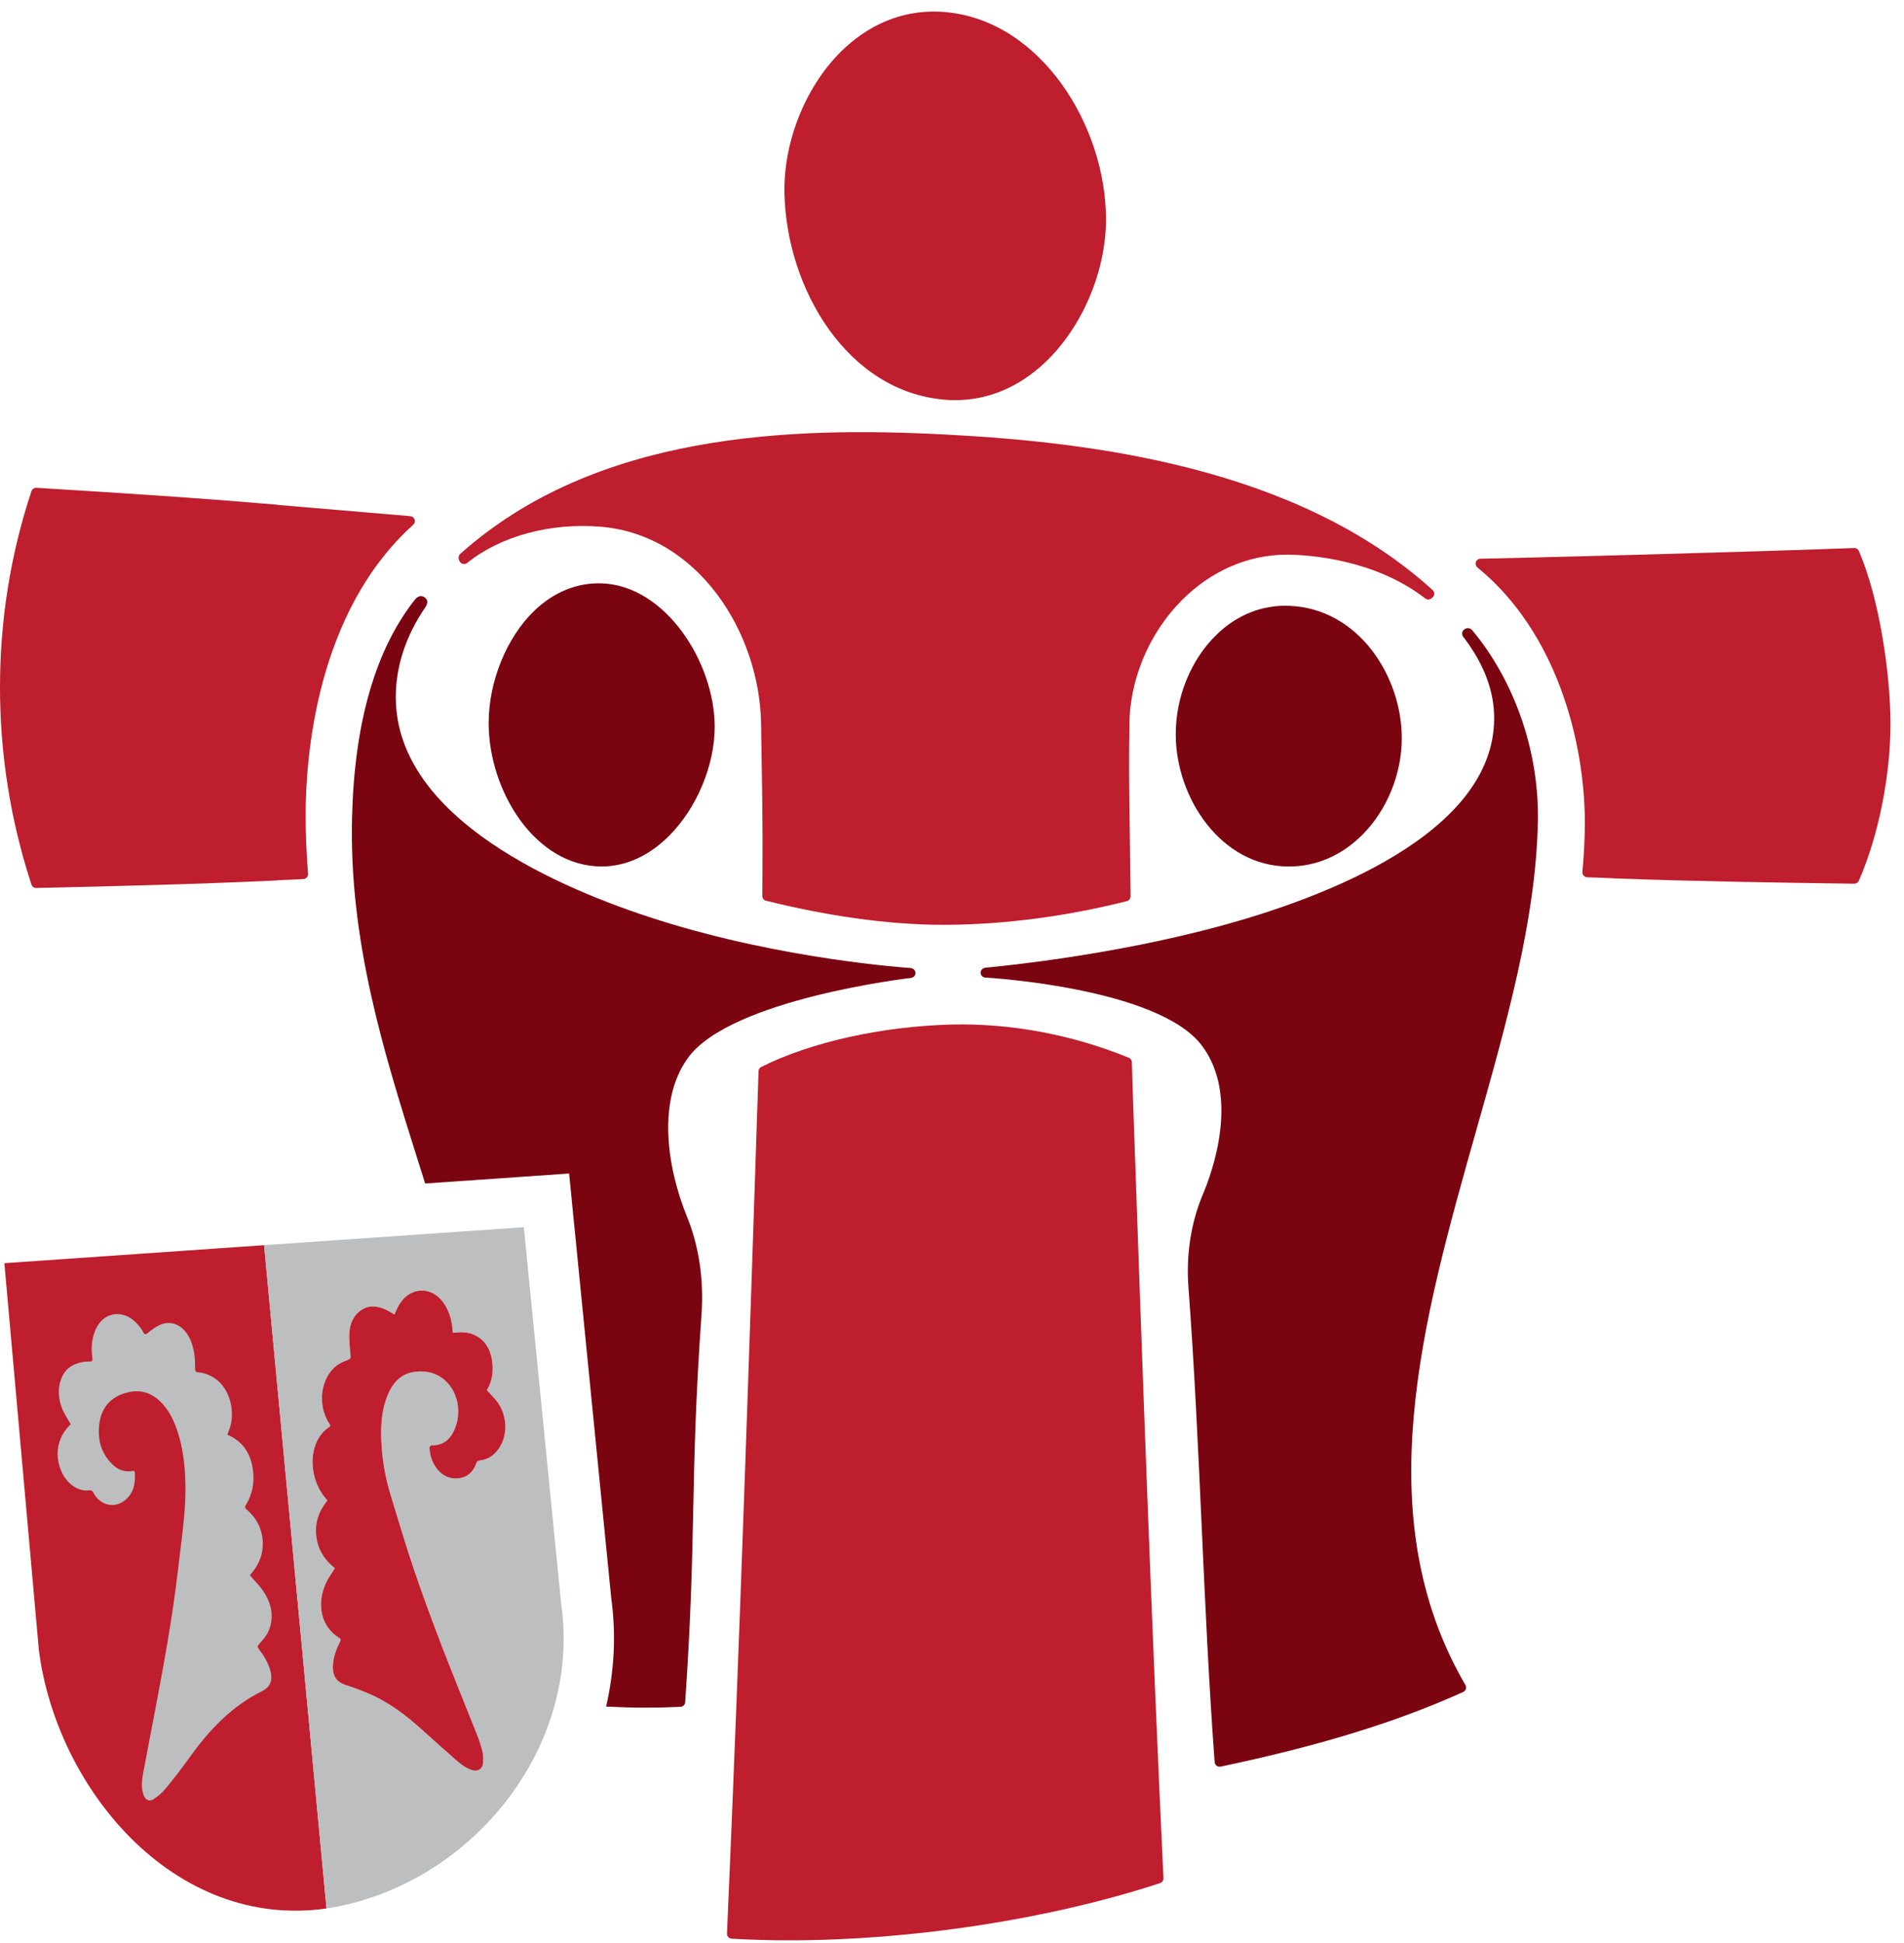 <?xml version="1.0" encoding="UTF-8" standalone="no"?>
<!DOCTYPE svg PUBLIC "-//W3C//DTD SVG 1.1//EN" "http://www.w3.org/Graphics/SVG/1.1/DTD/svg11.dtd">
<svg width="100%" height="100%" viewBox="0 0 450 459" version="1.1" xmlns="http://www.w3.org/2000/svg" xmlns:xlink="http://www.w3.org/1999/xlink" xml:space="preserve" xmlns:serif="http://www.serif.com/" style="fill-rule:evenodd;clip-rule:evenodd;stroke-linejoin:round;stroke-miterlimit:2;">
    <g transform="matrix(4.167,0,0,4.167,0,0)">
        <path d="M34.126,49.122L34.129,49.122C35.492,49.122 36.813,48.521 37.949,47.385C39.523,45.81 40.539,43.381 40.537,41.197C40.532,37.541 37.735,33.195 34.135,33.072C32.731,33.02 31.399,33.566 30.291,34.638C28.725,36.152 27.715,38.648 27.716,40.997C27.718,44.838 30.352,49.119 34.126,49.122Z" style="fill:rgb(122,4,16);fill-rule:nonzero;"/>
        <path d="M73.097,49.124C74.653,49.124 76.096,48.502 77.271,47.326C78.674,45.921 79.51,43.868 79.507,41.834C79.502,38.342 77.054,34.485 73.107,34.344C71.59,34.289 70.169,34.852 69.011,35.971C67.552,37.38 66.684,39.497 66.687,41.634C66.692,45.251 69.269,49.124 73.097,49.124Z" style="fill:rgb(122,4,16);fill-rule:nonzero;"/>
        <path d="M87.226,46.627C87.315,42.636 85.916,38.621 83.499,35.723C83.367,35.576 83.172,35.58 83.043,35.69C82.928,35.789 82.874,35.953 83.005,36.118C84.169,37.634 84.754,39.184 84.746,40.741C84.717,47.288 75.049,50.904 69.288,52.476C63.001,54.192 56.606,54.795 55.898,54.858C55.753,54.871 55.618,54.994 55.618,55.139C55.618,55.288 55.734,55.411 55.883,55.419C55.98,55.424 65.675,55.983 68.162,59.268C70.326,62.128 68.761,66.442 68.23,67.697C67.552,69.298 67.267,71.123 67.406,72.974C67.744,77.469 67.954,82.066 68.156,86.511C68.356,90.903 68.563,95.444 68.893,99.898C68.899,99.979 68.94,100.053 69.004,100.101C69.053,100.138 69.113,100.158 69.173,100.158C69.192,100.158 69.211,100.156 69.23,100.152C74.836,98.974 79.207,97.63 82.989,95.921C83.061,95.889 83.116,95.827 83.14,95.751C83.164,95.676 83.155,95.594 83.115,95.525C77.539,85.961 80.682,74.856 83.721,64.116C85.46,57.97 87.103,52.165 87.226,46.627Z" style="fill:rgb(122,4,16);fill-rule:nonzero;"/>
        <path d="M53.588,22.66C53.786,22.676 53.983,22.685 54.178,22.685C56.003,22.685 57.729,21.977 59.199,20.618C61.355,18.625 62.741,15.396 62.73,12.392C62.711,7.136 59.052,1.178 53.637,0.686C51.529,0.494 49.536,1.206 47.888,2.744C45.762,4.728 44.429,7.952 44.493,10.958C44.608,16.351 48.042,22.202 53.588,22.66Z" style="fill:rgb(190,30,45);fill-rule:nonzero;"/>
        <path d="M53.626,24.634C44.842,24.176 33.771,24.532 26.077,31.426C26.021,31.477 26.016,31.579 26.013,31.655C26.011,31.731 26.068,31.834 26.121,31.889C26.221,31.993 26.385,32.002 26.498,31.913C28.4,30.383 31.239,29.618 34.102,29.864C39.621,30.342 43.044,35.86 43.164,40.917C43.213,43.782 43.266,46.601 43.247,49.394L43.238,50.791C43.238,50.92 43.325,51.033 43.451,51.064C46.762,51.885 50.235,52.429 53.513,52.429C53.588,52.429 53.663,52.429 53.737,52.428C57.007,52.408 60.525,51.944 63.912,51.086C64.037,51.054 64.124,50.941 64.123,50.812L64.119,50.291C64.095,47.345 64.005,44.284 64.059,41.256C64.023,38.627 65.141,35.919 67.049,34.01C68.706,32.353 70.812,31.444 72.989,31.444C73.023,31.444 73.058,31.444 73.093,31.445C74.178,31.459 77.941,31.681 80.839,33.928C80.944,34.009 81.092,34.006 81.192,33.92L81.248,33.872C81.31,33.821 81.347,33.744 81.348,33.663C81.35,33.582 81.317,33.505 81.256,33.451C73.528,26.438 61.786,25.06 53.626,24.634Z" style="fill:rgb(190,30,45);fill-rule:nonzero;"/>
        <path d="M23.274,29.262L15.775,28.626C15.753,28.618 15.73,28.613 15.707,28.612C11.145,28.22 6.652,27.936 2.067,27.655C1.944,27.649 1.824,27.726 1.784,27.846C0.599,31.414 0,35.154 0,38.963C0,42.777 0.601,46.54 1.784,50.147C1.822,50.262 1.929,50.34 2.05,50.34L2.056,50.34C6.445,50.242 11.114,50.129 15.697,49.915C15.719,49.913 15.742,49.909 15.763,49.902L17.205,49.836C17.281,49.832 17.352,49.798 17.402,49.741C17.452,49.685 17.477,49.61 17.471,49.534C17.381,48.363 17.334,47.258 17.334,46.249C17.333,42.941 17.926,34.712 23.438,29.749C23.521,29.674 23.551,29.557 23.516,29.452C23.48,29.346 23.385,29.271 23.274,29.262Z" style="fill:rgb(190,30,45);fill-rule:nonzero;"/>
        <path d="M105.431,31.236C105.385,31.129 105.256,31.055 105.163,31.067C99.802,31.281 84.776,31.673 83.975,31.673L83.972,31.673C83.854,31.673 83.748,31.748 83.709,31.859C83.669,31.971 83.704,32.095 83.796,32.17C88.288,35.828 89.888,42.042 89.889,46.638C89.889,47.492 89.843,48.431 89.752,49.429C89.745,49.506 89.77,49.582 89.821,49.639C89.871,49.697 89.944,49.732 90.021,49.734L91.466,49.787C91.487,49.793 91.508,49.796 91.529,49.797C96.17,49.967 100.813,50.039 105.17,50.098L105.174,50.098C105.285,50.098 105.386,50.033 105.43,49.931C106.538,47.405 107.225,43.997 107.224,41.037C107.223,38.226 106.606,33.956 105.431,31.236Z" style="fill:rgb(190,30,45);fill-rule:nonzero;"/>
        <path d="M64.198,60.214C64.195,60.103 64.126,60.006 64.023,59.964C60.79,58.646 57.301,58 53.963,58.083C50.003,58.186 45.972,59.084 43.179,60.485C43.087,60.531 43.028,60.623 43.024,60.726C42.5,76.502 41.957,93.094 41.234,109.615C41.227,109.768 41.345,109.898 41.498,109.907C42.559,109.969 43.651,110 44.765,110C51.709,110 59.496,108.818 65.796,106.757C65.916,106.717 65.995,106.603 65.989,106.477C65.287,91.581 64.789,77.369 64.262,62.322L64.198,60.214Z" style="fill:rgb(190,30,45);fill-rule:nonzero;"/>
        <path d="M51.658,54.88C51.366,54.857 44.426,54.393 37.369,52.165C31.804,50.408 22.466,46.431 22.449,39.539C22.445,37.788 23.015,36.053 24.115,34.439C24.302,34.161 24.239,34.002 24.125,33.899C24.013,33.798 23.78,33.684 23.53,33.999C21.308,36.808 20.112,40.919 19.969,46.258C19.779,53.35 21.777,59.684 23.709,65.809C23.844,66.238 23.979,66.666 24.113,67.094L32.279,66.528L34.666,90.573C34.956,92.669 34.839,94.754 34.377,96.749C35.124,96.786 35.866,96.81 36.598,96.81C37.271,96.81 37.937,96.794 38.596,96.763C38.738,96.756 38.852,96.644 38.862,96.502C39.192,91.702 39.257,88.572 39.32,85.546C39.383,82.5 39.448,79.349 39.789,74.508C39.926,72.546 39.642,70.634 38.966,68.978C37.833,66.202 37.256,62.372 39.036,59.95C41.476,56.632 51.57,55.449 51.672,55.439C51.815,55.424 51.923,55.304 51.923,55.16C51.923,55.014 51.804,54.892 51.658,54.88Z" style="fill:rgb(122,4,16);fill-rule:nonzero;"/>
        <path d="M18.444,107.393C17.314,95.393 16.184,83.392 15.054,71.391C15.024,71.071 15.009,70.911 14.979,70.591C9.086,70.999 6.139,71.203 0.248,71.611C0.899,78.917 1.551,86.222 2.203,93.527C3.185,101.334 9.827,109.434 18.52,108.193C18.49,107.873 18.475,107.713 18.444,107.393Z" style="fill:rgb(190,30,45);fill-rule:nonzero;"/>
        <path d="M28.073,82.387C27.828,82.635 27.53,82.761 27.191,82.799C27.133,82.806 27.05,82.856 27.033,82.908C26.844,83.474 26.461,83.798 25.896,83.813C25.325,83.829 24.895,83.517 24.603,82.991C24.448,82.71 24.379,82.396 24.359,82.074C24.357,82.03 24.423,81.942 24.457,81.943C25.188,81.976 25.622,81.525 25.857,80.836C26.172,79.909 25.92,78.859 25.237,78.253C24.748,77.82 24.174,77.695 23.569,77.764C22.657,77.868 22.173,78.507 21.886,79.364C21.628,80.134 21.588,80.943 21.63,81.759C21.682,82.756 21.848,83.74 22.138,84.696C22.567,86.11 22.988,87.53 23.461,88.928C23.953,90.383 24.485,91.823 25.034,93.253C25.683,94.945 26.374,96.62 27.04,98.302C27.167,98.622 27.282,98.953 27.361,99.289C27.412,99.505 27.413,99.742 27.393,99.965C27.363,100.284 27.107,100.44 26.813,100.358C26.464,100.26 26.174,100.048 25.901,99.809C25.244,99.235 24.589,98.65 23.939,98.063C23.072,97.281 22.156,96.573 21.11,96.099C20.613,95.874 20.097,95.683 19.581,95.515C19.008,95.329 18.837,94.901 18.888,94.332C18.928,93.874 19.091,93.458 19.288,93.06C19.334,92.966 19.337,92.916 19.243,92.858C18.133,92.176 17.979,90.843 18.483,89.757C18.619,89.461 18.814,89.197 18.992,88.902C18.433,88.46 18.029,87.872 17.939,87.091C17.85,86.312 18.089,85.646 18.574,85.064C18.173,84.627 17.921,84.121 17.798,83.547C17.592,82.59 17.827,81.46 18.659,80.91C18.774,80.833 18.728,80.783 18.674,80.699C17.99,79.647 18.181,78.101 19.108,77.406C19.302,77.26 19.536,77.168 19.763,77.081C19.88,77.035 19.892,76.987 19.882,76.863C19.846,76.431 19.791,75.995 19.816,75.568C19.847,75.037 20.047,74.569 20.48,74.277C20.958,73.953 21.458,74.039 21.955,74.283C22.092,74.35 22.222,74.436 22.372,74.525C22.407,74.439 22.439,74.359 22.475,74.282C22.661,73.876 22.909,73.522 23.296,73.322C23.953,72.983 24.696,73.206 25.155,73.858C25.435,74.254 25.576,74.702 25.645,75.177C25.662,75.295 25.67,75.416 25.684,75.559C25.743,75.555 25.797,75.552 25.849,75.547C26.22,75.507 26.586,75.524 26.938,75.696C27.48,75.96 27.782,76.426 27.889,77.028C28.006,77.682 27.933,78.303 27.61,78.805C27.742,78.949 27.856,79.084 27.98,79.208C28.849,80.08 28.895,81.555 28.073,82.387ZM14.979,70.591C15.009,70.911 15.024,71.071 15.054,71.391C16.184,83.392 17.314,95.393 18.444,107.393C18.475,107.713 18.49,107.873 18.52,108.193C26.531,106.971 33.013,99.241 31.828,90.913C31.122,83.799 30.416,76.685 29.71,69.571C23.818,69.979 20.871,70.183 14.979,70.591Z" style="fill:rgb(188,190,192);fill-rule:nonzero;"/>
        <path d="M11.218,77.795C12.365,77.888 13.119,78.888 13.152,80.103C13.158,80.313 13.141,80.527 13.099,80.731C13.056,80.933 12.97,81.122 12.896,81.333C13.015,81.395 13.145,81.449 13.265,81.524C13.923,81.934 14.25,82.578 14.35,83.357C14.44,84.061 14.313,84.721 13.951,85.308C13.871,85.435 13.895,85.497 14,85.586C14.545,86.052 14.865,86.656 14.903,87.402C14.938,88.091 14.698,88.674 14.279,89.175C14.234,89.228 14.193,89.28 14.174,89.302C14.458,89.637 14.751,89.917 14.967,90.253C15.403,90.935 15.564,91.685 15.236,92.457C15.119,92.731 14.91,92.969 14.709,93.189C14.589,93.319 14.597,93.383 14.697,93.51C14.955,93.838 15.167,94.197 15.303,94.605C15.504,95.203 15.361,95.63 14.856,95.879C13.151,96.718 11.854,98.082 10.726,99.67C10.296,100.275 9.836,100.858 9.368,101.429C9.186,101.651 8.954,101.835 8.721,101.994C8.471,102.164 8.237,102.042 8.134,101.737C7.995,101.326 8.047,100.911 8.122,100.507C8.469,98.649 8.836,96.796 9.175,94.94C9.413,93.637 9.638,92.332 9.828,91.022C10.023,89.683 10.175,88.334 10.337,86.99C10.472,85.878 10.56,84.76 10.498,83.633C10.453,82.822 10.344,82.018 10.097,81.242C9.858,80.49 9.527,79.795 8.916,79.3C8.363,78.851 7.747,78.786 7.12,78.968C6.329,79.199 5.784,79.735 5.645,80.639C5.499,81.595 5.734,82.448 6.46,83.093C6.76,83.359 7.112,83.45 7.49,83.397C7.567,83.386 7.639,83.366 7.648,83.49C7.692,84.123 7.565,84.679 7.074,85.064C6.475,85.534 5.682,85.344 5.303,84.634C5.235,84.508 5.17,84.472 5.036,84.49C4.447,84.565 3.825,84.143 3.509,83.472C3.075,82.549 3.235,81.527 3.923,80.834C3.962,80.794 3.999,80.754 4.01,80.743C3.836,80.431 3.643,80.159 3.523,79.854C3.305,79.299 3.259,78.721 3.473,78.16C3.69,77.593 4.12,77.327 4.65,77.223C4.797,77.192 4.95,77.184 5.1,77.184C5.232,77.184 5.26,77.129 5.24,76.994C5.167,76.477 5.189,75.969 5.374,75.489C5.619,74.855 6.128,74.413 6.842,74.514C7.275,74.575 7.617,74.836 7.902,75.189C7.984,75.292 8.064,75.4 8.124,75.518C8.206,75.684 8.269,75.655 8.39,75.559C8.6,75.391 8.82,75.223 9.061,75.115C9.792,74.787 10.423,75.2 10.748,75.852C11.022,76.403 11.072,76.994 11.067,77.593C11.066,77.729 11.098,77.784 11.218,77.795Z" style="fill:rgb(188,190,192);fill-rule:nonzero;"/>
        <path d="M25.155,73.858C25.435,74.254 25.578,74.7 25.645,75.177C25.663,75.296 25.67,75.416 25.684,75.559C25.743,75.555 25.796,75.552 25.849,75.547C26.22,75.506 26.586,75.524 26.938,75.696C27.48,75.96 27.782,76.426 27.889,77.028C28.006,77.682 27.933,78.303 27.61,78.805C27.742,78.949 27.856,79.084 27.98,79.208C28.849,80.08 28.895,81.555 28.073,82.387C27.828,82.635 27.53,82.761 27.191,82.799C27.133,82.806 27.05,82.855 27.033,82.908C26.841,83.476 26.461,83.798 25.896,83.813C25.325,83.829 24.895,83.517 24.603,82.991C24.448,82.71 24.379,82.396 24.359,82.074C24.357,82.03 24.423,81.941 24.457,81.943C25.2,81.964 25.622,81.525 25.857,80.836C26.172,79.909 25.92,78.859 25.237,78.253C24.748,77.82 24.174,77.695 23.569,77.764C22.657,77.868 22.173,78.507 21.886,79.364C21.628,80.134 21.588,80.943 21.63,81.759C21.682,82.756 21.848,83.74 22.138,84.696C22.567,86.11 22.988,87.53 23.461,88.928C23.953,90.383 24.485,91.823 25.034,93.253C25.683,94.945 26.374,96.62 27.04,98.302C27.167,98.623 27.282,98.953 27.361,99.289C27.412,99.505 27.413,99.742 27.393,99.965C27.362,100.284 27.107,100.44 26.813,100.358C26.464,100.26 26.174,100.048 25.901,99.809C25.244,99.235 24.589,98.65 23.939,98.063C23.072,97.281 22.156,96.573 21.11,96.099C20.613,95.874 20.097,95.683 19.581,95.515C19.008,95.329 18.837,94.901 18.888,94.332C18.928,93.874 19.091,93.458 19.288,93.061C19.334,92.966 19.337,92.916 19.243,92.858C18.133,92.176 17.979,90.843 18.483,89.757C18.619,89.461 18.814,89.197 18.992,88.902C18.433,88.46 18.029,87.872 17.939,87.091C17.85,86.312 18.089,85.646 18.574,85.064C18.173,84.627 17.921,84.121 17.798,83.547C17.592,82.59 17.827,81.46 18.659,80.91C18.774,80.833 18.728,80.784 18.674,80.699C17.983,79.646 18.181,78.101 19.108,77.406C19.302,77.26 19.536,77.168 19.763,77.081C19.88,77.035 19.892,76.987 19.882,76.863C19.846,76.431 19.791,75.995 19.816,75.568C19.847,75.037 20.047,74.569 20.48,74.277C20.958,73.953 21.458,74.039 21.955,74.283C22.092,74.35 22.222,74.436 22.372,74.525C22.407,74.439 22.439,74.36 22.475,74.282C22.662,73.876 22.909,73.522 23.296,73.322C23.953,72.983 24.696,73.206 25.155,73.858Z" style="fill:rgb(190,30,45);fill-rule:nonzero;"/>
    </g>
</svg>
